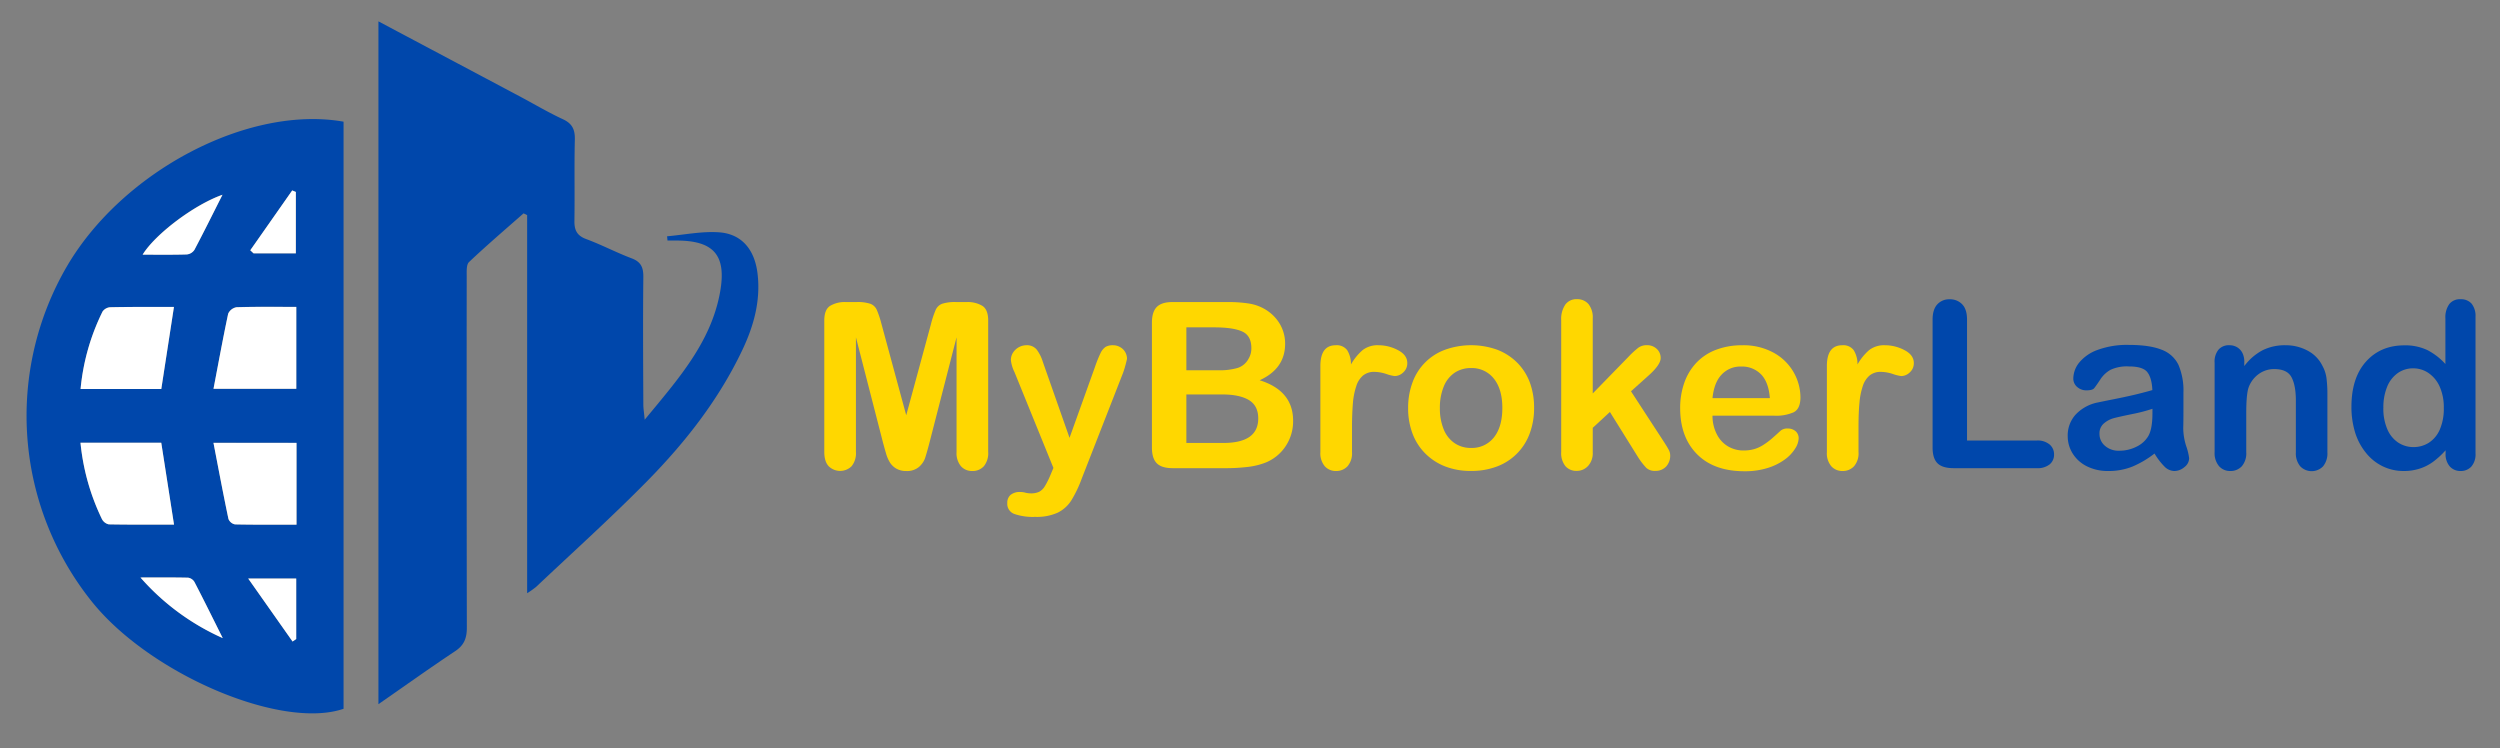 <svg xmlns="http://www.w3.org/2000/svg" id="Capa_1" data-name="Capa 1" viewBox="0 0 919 275"><rect x="0" y="0" width="919" height="275" fill="#808080" stroke="none"/><defs><style>.cls-1{fill:#0047ab;}.cls-2{fill:#fff;}.cls-3{fill:gold;}</style></defs><title>Mesa de trabajo 1</title><path class="cls-1" d="M139.11,7.85c18,9.57,35.38,18.77,52.73,28,5,2.68,10,5.63,15.13,8,3.43,1.6,4.43,3.82,4.34,7.47-.24,9.91,0,19.84-.15,29.75-.07,3.48.87,5.54,4.36,6.83,5.66,2.09,11,4.93,16.69,7.07,3.43,1.3,4.31,3.34,4.28,6.84-.17,15.63-.07,31.27,0,46.9,0,1.42.25,2.85.5,5.58,12.26-14.88,24.34-28.34,27.7-46.86,2.49-13.74-2.38-19.1-16.39-19-1,0-2,0-2.93,0l-.15-1.57c6.37-.55,12.79-1.9,19.1-1.46,8.38.59,13.1,6.39,14.15,15.16,1.2,10-1.4,19.34-5.67,28.28-8.57,18-20.68,33.49-34.46,47.57C225,190,210.86,202.71,197.06,215.75a35.22,35.22,0,0,1-3.28,2.32v-139l-1.32-.64c-6.73,5.93-13.56,11.76-20.07,17.92-1,1-.82,3.46-.83,5.25q-.06,64.55.05,129.1c0,3.92-1,6.51-4.37,8.72C158,245.56,149,252,139.11,258.86Z"></path><path class="cls-1" d="M126.29,44.73V260.55c-22.76,7.79-70.63-12.51-92.16-38.94a109.19,109.19,0,0,1-9.5-123.76C45.09,62.89,91.35,38.55,126.29,44.73ZM63.94,112.84c-8.07,0-15.74-.06-23.42.07a3.77,3.77,0,0,0-2.82,1.58A81.19,81.19,0,0,0,29.62,143H59.29ZM29.59,162.75a82.81,82.81,0,0,0,7.84,28,3.77,3.77,0,0,0,2.53,2c8,.15,15.93.09,24,.09-1.62-10.39-3.13-20.1-4.69-30.09Zm48.88,0c1.87,9.69,3.59,18.86,5.5,28a3.29,3.29,0,0,0,2.41,2c7.49.16,15,.09,22.61.09V162.79Zm0-19.86h30.44v-30.1c-7.58,0-14.75-.1-21.92.11a4.15,4.15,0,0,0-3.12,2.38C82,124.27,80.33,133.28,78.48,142.93Zm3.3-71.32c-10.23,3.58-24.58,14.31-29.35,22,5.72,0,11,.08,16.28-.08a3.83,3.83,0,0,0,2.76-1.68C74.88,85.4,78.12,78.85,81.78,71.61ZM51.63,212.29a87.63,87.63,0,0,0,30.25,22.28c-3.83-7.65-7-14.19-10.41-20.66a3.29,3.29,0,0,0-2.32-1.55C63.71,212.23,58.26,212.29,51.63,212.29Zm55.92,23.54,1.34-.94V212.66H91.23ZM92,92l1.19,1.16h15.56V70.57L107.44,70Q99.75,81,92,92Z"></path><path class="cls-2" d="M63.94,112.84,59.29,143H29.62a81.19,81.19,0,0,1,8.08-28.47,3.77,3.77,0,0,1,2.82-1.58C48.2,112.78,55.87,112.84,63.94,112.84Z"></path><path class="cls-2" d="M29.59,162.75H59.28c1.56,10,3.07,19.7,4.69,30.09-8.08,0-16,.06-24-.09a3.77,3.77,0,0,1-2.53-2A82.81,82.81,0,0,1,29.59,162.75Z"></path><path class="cls-2" d="M78.47,162.79H109v30.07c-7.63,0-15.12.07-22.61-.09a3.29,3.29,0,0,1-2.41-2C82.06,181.65,80.34,172.48,78.47,162.79Z"></path><path class="cls-2" d="M78.48,142.93c1.85-9.65,3.48-18.66,5.4-27.61A4.15,4.15,0,0,1,87,112.94c7.17-.21,14.34-.11,21.92-.11v30.1Z"></path><path class="cls-2" d="M81.78,71.61c-3.66,7.24-6.9,13.79-10.31,20.25a3.83,3.83,0,0,1-2.76,1.68c-5.28.16-10.56.08-16.28.08C57.2,85.92,71.55,75.19,81.78,71.61Z"></path><path class="cls-2" d="M51.63,212.29c6.63,0,12.08-.06,17.52.07a3.29,3.29,0,0,1,2.32,1.55c3.36,6.47,6.58,13,10.41,20.66A87.63,87.63,0,0,1,51.63,212.29Z"></path><path class="cls-2" d="M107.55,235.83,91.23,212.66h17.66v22.23Z"></path><path class="cls-2" d="M92,92q7.71-11,15.41-22l1.34.55V93.13H93.22Z"></path><path class="cls-3" d="M324.64,162.89l-10-38.9v42.15a7.55,7.55,0,0,1-1.6,5.25,6,6,0,0,1-8.41,0q-1.62-1.72-1.62-5.27V117.83c0-2.67.71-4.46,2.13-5.39a10.39,10.39,0,0,1,5.75-1.4h3.92a15.2,15.2,0,0,1,5.14.63,4.24,4.24,0,0,1,2.36,2.24,35.63,35.63,0,0,1,1.75,5.29l9.07,33.45,9.08-33.45a34.48,34.48,0,0,1,1.75-5.29,4.24,4.24,0,0,1,2.36-2.24,15.2,15.2,0,0,1,5.14-.63h3.92a10.39,10.39,0,0,1,5.75,1.4c1.42.93,2.13,2.72,2.13,5.39v48.31a7.55,7.55,0,0,1-1.6,5.25,5.53,5.53,0,0,1-4.28,1.75,5.38,5.38,0,0,1-4.13-1.75,7.5,7.5,0,0,1-1.62-5.25V124l-10,38.9q-1,3.8-1.59,5.56a7.81,7.81,0,0,1-2.28,3.23,6.78,6.78,0,0,1-4.61,1.46,7.15,7.15,0,0,1-3.75-.94,6.89,6.89,0,0,1-2.38-2.39,13.31,13.31,0,0,1-1.34-3.23C325.32,165.4,325,164.17,324.64,162.89Z"></path><path class="cls-3" d="M386.17,174.55l1.07-2.54-14.32-35.23a13,13,0,0,1-1.32-4.42,5,5,0,0,1,.77-2.7,5.9,5.9,0,0,1,4.9-2.75,4.62,4.62,0,0,1,3.79,1.56,14.42,14.42,0,0,1,2.26,4.48l9.84,28,9.33-26a46.36,46.36,0,0,1,2-5,5.94,5.94,0,0,1,1.9-2.42,5.43,5.43,0,0,1,2.83-.62,5.08,5.08,0,0,1,2.54.69,4.75,4.75,0,0,1,1.87,1.85,4.93,4.93,0,0,1,.66,2.46c-.11.52-.29,1.27-.55,2.25s-.57,2-.94,3l-15.17,38.82a44.42,44.42,0,0,1-3.83,8,12.48,12.48,0,0,1-5,4.48A18.63,18.63,0,0,1,380.5,190a20.68,20.68,0,0,1-7.66-1.08,3.94,3.94,0,0,1-2.56-4,3.8,3.8,0,0,1,1.21-3,5.37,5.37,0,0,1,3.6-1.06,7.1,7.1,0,0,1,1.84.25,8.56,8.56,0,0,0,1.91.25,7.07,7.07,0,0,0,3.16-.58,5.49,5.49,0,0,0,2.06-2A30.39,30.39,0,0,0,386.17,174.55Z"></path><path class="cls-3" d="M450.21,172.1H431.12q-4.12,0-5.9-1.82c-1.18-1.2-1.77-3.13-1.77-5.76v-45.9q0-4,1.82-5.81t5.85-1.77h20.24a48.54,48.54,0,0,1,7.76.54,16.81,16.81,0,0,1,5.88,2.09,15.66,15.66,0,0,1,3.92,3.26,14.22,14.22,0,0,1,3.49,9.44q0,9.16-9.37,13.41,12.31,3.83,12.31,14.91a16.46,16.46,0,0,1-2.68,9.22,16,16,0,0,1-7.25,6.06,26.11,26.11,0,0,1-6.56,1.65A68.18,68.18,0,0,1,450.21,172.1Zm-14.1-51.77v15.78H447.7a23.93,23.93,0,0,0,7.31-.87,7,7,0,0,0,3.94-3.33A7.39,7.39,0,0,0,460,128q0-4.62-3.36-6.14t-10.27-1.52ZM449.27,145H436.11v17.83H449.7q12.82,0,12.83-9c0-3.08-1.11-5.32-3.33-6.7S453.68,145,449.27,145Z"></path><path class="cls-3" d="M497,156.73v9.49a7.25,7.25,0,0,1-1.66,5.19,5.62,5.62,0,0,1-4.22,1.73,5.38,5.38,0,0,1-4.13-1.75,7.37,7.37,0,0,1-1.62-5.17V134.57q0-7.66,5.66-7.66a4.79,4.79,0,0,1,4.18,1.79,9.69,9.69,0,0,1,1.4,5.29,20,20,0,0,1,4.29-5.29,9,9,0,0,1,5.86-1.79,15.3,15.3,0,0,1,7.11,1.79c2.3,1.19,3.45,2.78,3.45,4.75a4.45,4.45,0,0,1-1.47,3.43,4.59,4.59,0,0,1-3.17,1.36,15,15,0,0,1-3.09-.77,14.47,14.47,0,0,0-4.33-.77,6.38,6.38,0,0,0-4.17,1.31,8.31,8.31,0,0,0-2.51,3.89,26.59,26.59,0,0,0-1.24,6.14C497.15,150.42,497,153.31,497,156.73Z"></path><path class="cls-3" d="M563.93,150a26.3,26.3,0,0,1-1.62,9.37,20.36,20.36,0,0,1-12,12.1,26.39,26.39,0,0,1-9.59,1.65,25.69,25.69,0,0,1-9.5-1.67,21.15,21.15,0,0,1-7.31-4.77,20.46,20.46,0,0,1-4.68-7.33,26.14,26.14,0,0,1-1.6-9.35,26.55,26.55,0,0,1,1.62-9.45,20,20,0,0,1,12-12,28.43,28.43,0,0,1,19.09,0,21.13,21.13,0,0,1,7.37,4.75,20.53,20.53,0,0,1,4.67,7.33A26.55,26.55,0,0,1,563.93,150Zm-11.67,0q0-6.95-3.13-10.83a10.28,10.28,0,0,0-8.42-3.87,10.65,10.65,0,0,0-6,1.73,11,11,0,0,0-4,5.1,20.29,20.29,0,0,0-1.41,7.87,20.07,20.07,0,0,0,1.39,7.79,11.17,11.17,0,0,0,4,5.1,10.46,10.46,0,0,0,6.07,1.77,10.27,10.27,0,0,0,8.42-3.89Q552.25,156.89,552.26,150Z"></path><path class="cls-3" d="M602.07,167.93,591.8,151.44l-6.31,5.83v9a6.89,6.89,0,0,1-1.76,5.06,5.6,5.6,0,0,1-4.07,1.77,5.34,5.34,0,0,1-4.22-1.75,7.6,7.6,0,0,1-1.54-5.17V117.75a9.43,9.43,0,0,1,1.5-5.77,5,5,0,0,1,4.26-2,5.4,5.4,0,0,1,4.26,1.79,7.79,7.79,0,0,1,1.57,5.29v27.57l13.08-13.41a32.76,32.76,0,0,1,3.71-3.42,5.2,5.2,0,0,1,3.11-.91,5.09,5.09,0,0,1,3.62,1.35,4.45,4.45,0,0,1,1.45,3.4c0,1.66-1.57,3.88-4.73,6.66l-6.18,5.54,11.93,18.32c.89,1.36,1.52,2.4,1.9,3.11a4.27,4.27,0,0,1,.58,2,5.86,5.86,0,0,1-1.52,4.26,5.26,5.26,0,0,1-4,1.57,4.5,4.5,0,0,1-3.28-1.13A26.66,26.66,0,0,1,602.07,167.93Z"></path><path class="cls-3" d="M652.26,152.81H629.51a14.8,14.8,0,0,0,1.6,6.83,10.78,10.78,0,0,0,4.13,4.46,11.1,11.1,0,0,0,5.69,1.5,14.19,14.19,0,0,0,3.81-.48,12.44,12.44,0,0,0,3.34-1.5,25.31,25.31,0,0,0,3-2.19c.91-.77,2.09-1.83,3.53-3.16a3.89,3.89,0,0,1,2.56-.75,4.28,4.28,0,0,1,2.9,1,3.38,3.38,0,0,1,1.11,2.7,7.36,7.36,0,0,1-1.24,3.61,14.4,14.4,0,0,1-3.73,4,21.43,21.43,0,0,1-6.26,3.15,27.69,27.69,0,0,1-8.67,1.25q-11.21,0-17.43-6.25t-6.22-16.95a27.74,27.74,0,0,1,1.53-9.35,20.62,20.62,0,0,1,4.48-7.39,19.39,19.39,0,0,1,7.24-4.73,26.48,26.48,0,0,1,9.55-1.64,23,23,0,0,1,11.69,2.81A18.9,18.9,0,0,1,661.85,146c0,2.86-.84,4.72-2.52,5.56A15.9,15.9,0,0,1,652.26,152.81Zm-22.75-6.45H650.6q-.44-5.84-3.22-8.73a9.74,9.74,0,0,0-7.35-2.89,9.42,9.42,0,0,0-7.13,2.93C631,139.63,629.91,142.53,629.51,146.36Z"></path><path class="cls-3" d="M683.19,156.73v9.49a7.21,7.21,0,0,1-1.66,5.19,5.59,5.59,0,0,1-4.21,1.73,5.41,5.41,0,0,1-4.14-1.75,7.37,7.37,0,0,1-1.62-5.17V134.57q0-7.66,5.67-7.66a4.77,4.77,0,0,1,4.17,1.79,9.6,9.6,0,0,1,1.41,5.29,20,20,0,0,1,4.28-5.29,9,9,0,0,1,5.86-1.79,15.34,15.34,0,0,1,7.12,1.79c2.3,1.19,3.45,2.78,3.45,4.75a4.45,4.45,0,0,1-1.47,3.43,4.59,4.59,0,0,1-3.18,1.36,15.17,15.17,0,0,1-3.08-.77,14.52,14.52,0,0,0-4.33-.77,6.37,6.37,0,0,0-4.17,1.31,8.4,8.4,0,0,0-2.52,3.89,26.1,26.1,0,0,0-1.23,6.14C683.31,150.42,683.19,153.31,683.19,156.73Z"></path><path class="cls-1" d="M723.08,117.5v44.43h25.65a6.85,6.85,0,0,1,4.7,1.46,4.67,4.67,0,0,1,1.64,3.67,4.56,4.56,0,0,1-1.61,3.64,7.07,7.07,0,0,1-4.73,1.4H718.18q-4.14,0-5.95-1.8c-1.2-1.19-1.81-3.12-1.81-5.78v-47q0-3.75,1.73-5.63a5.86,5.86,0,0,1,4.53-1.87,6.12,6.12,0,0,1,4.63,1.85Q723.08,113.71,723.08,117.5Z"></path><path class="cls-1" d="M792,166.72a36.06,36.06,0,0,1-8.16,4.81,23.21,23.21,0,0,1-8.84,1.61,17.11,17.11,0,0,1-7.86-1.73,12.82,12.82,0,0,1-5.22-4.69,12,12,0,0,1-1.83-6.41,11.35,11.35,0,0,1,3-8,15.2,15.2,0,0,1,8.3-4.41c.74-.17,2.58-.54,5.5-1.12s5.43-1.12,7.52-1.61,4.35-1.07,6.8-1.77q-.21-4.5-1.86-6.6c-1.09-1.4-3.36-2.1-6.79-2.1a14.37,14.37,0,0,0-6.67,1.21,10.73,10.73,0,0,0-3.84,3.62c-1.06,1.61-1.81,2.67-2.25,3.19s-1.39.77-2.84.77a5,5,0,0,1-3.38-1.23,4,4,0,0,1-1.43-3.15,9.47,9.47,0,0,1,2.17-5.83,15.51,15.51,0,0,1,6.78-4.66,31.13,31.13,0,0,1,11.46-1.83q7.66,0,12.06,1.77a11.12,11.12,0,0,1,6.2,5.6,24.1,24.1,0,0,1,1.81,10.16c0,2.66,0,4.93,0,6.79s0,3.93-.07,6.2a22.25,22.25,0,0,0,1.09,6.69,20.89,20.89,0,0,1,1.08,4.47A4.17,4.17,0,0,1,803,171.7a5.7,5.7,0,0,1-3.81,1.44,5.21,5.21,0,0,1-3.54-1.65A24.67,24.67,0,0,1,792,166.72Zm-.76-16.45a60.15,60.15,0,0,1-7.44,1.94q-4.87,1-6.75,1.5a9.29,9.29,0,0,0-3.58,1.87,4.75,4.75,0,0,0-1.7,3.9,5.69,5.69,0,0,0,2,4.39,7.49,7.49,0,0,0,5.24,1.81,13.85,13.85,0,0,0,6.37-1.48,10,10,0,0,0,4.28-3.81q1.57-2.58,1.58-8.49Z"></path><path class="cls-1" d="M825,133.2v1.37a20.18,20.18,0,0,1,6.71-5.81,18.29,18.29,0,0,1,8.37-1.85,16.93,16.93,0,0,1,8.22,2,12.48,12.48,0,0,1,5.41,5.54,12.88,12.88,0,0,1,1.5,4.49,46.9,46.9,0,0,1,.34,6.17v21.15a7.46,7.46,0,0,1-1.6,5.17,5.83,5.83,0,0,1-8.37,0,7.41,7.41,0,0,1-1.62-5.13V147.27c0-3.74-.54-6.61-1.6-8.6s-3.19-3-6.37-3a9.59,9.59,0,0,0-5.67,1.81,10.48,10.48,0,0,0-3.75,5c-.57,1.7-.85,4.86-.85,9.5v14.24a7.29,7.29,0,0,1-1.64,5.19,5.59,5.59,0,0,1-4.24,1.73,5.32,5.32,0,0,1-4.13-1.79,7.41,7.41,0,0,1-1.62-5.13V133.36a7,7,0,0,1,1.45-4.85,5,5,0,0,1,4-1.6,5.39,5.39,0,0,1,2.77.71,5.16,5.16,0,0,1,2,2.12A7.31,7.31,0,0,1,825,133.2Z"></path><path class="cls-1" d="M899,166.64v-1.12a29.67,29.67,0,0,1-4.63,4.26,17.42,17.42,0,0,1-4.94,2.5,18.88,18.88,0,0,1-5.81.86,17.5,17.5,0,0,1-7.74-1.73,17.91,17.91,0,0,1-6.15-4.94,22.26,22.26,0,0,1-4-7.53,31.74,31.74,0,0,1-1.34-9.38q0-10.65,5.33-16.61t14-6a19.16,19.16,0,0,1,8.48,1.69,23.55,23.55,0,0,1,6.73,5.18V117.08a8.36,8.36,0,0,1,1.42-5.29A4.93,4.93,0,0,1,904.5,110a5.12,5.12,0,0,1,4.07,1.64A7.25,7.25,0,0,1,910,116.5v50.14a6.85,6.85,0,0,1-1.53,4.87,5.21,5.21,0,0,1-4,1.63,5.15,5.15,0,0,1-3.94-1.69A6.82,6.82,0,0,1,899,166.64Zm-22.88-16.7a19,19,0,0,0,1.47,7.87,11,11,0,0,0,4,4.89,10.11,10.11,0,0,0,5.58,1.65,10.49,10.49,0,0,0,5.61-1.56,10.82,10.82,0,0,0,4.05-4.79,19.1,19.1,0,0,0,1.51-8.06,18.6,18.6,0,0,0-1.51-7.81,11.86,11.86,0,0,0-4.1-5,9.92,9.92,0,0,0-5.64-1.73,9.69,9.69,0,0,0-5.71,1.77,11.36,11.36,0,0,0-3.9,5.09A19.79,19.79,0,0,0,876.13,149.94Z"></path></svg>